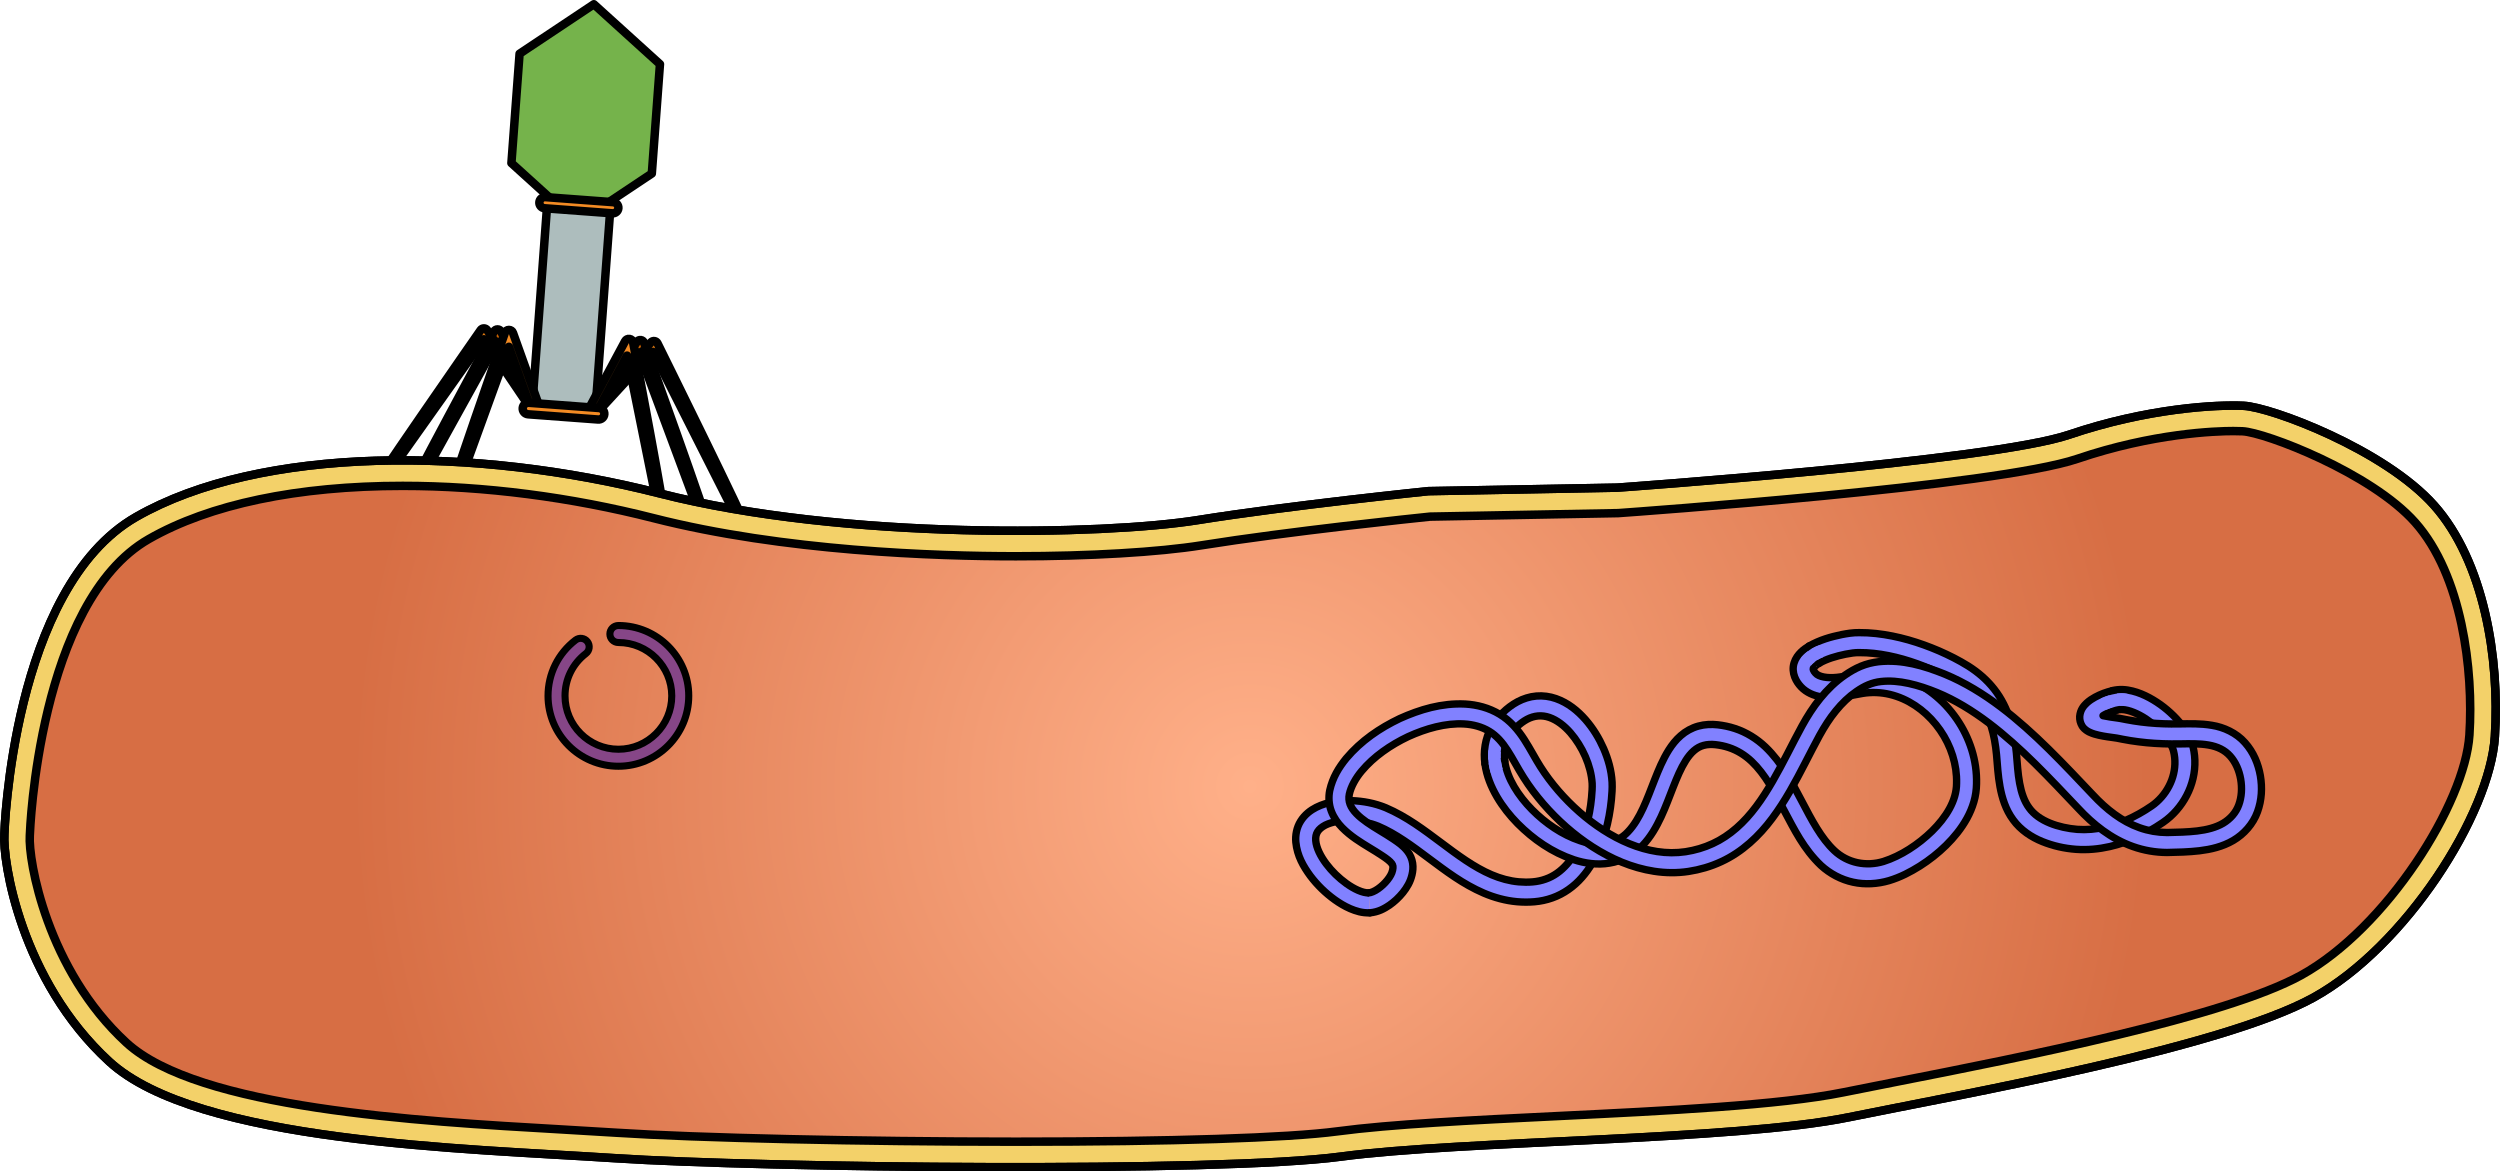 <?xml version="1.0" encoding="utf-8"?>
<!-- Generator: Adobe Illustrator 22.0.0, SVG Export Plug-In . SVG Version: 6.00 Build 0)  -->
<svg version="1.1" id="Layer_1" xmlns="http://www.w3.org/2000/svg" xmlns:xlink="http://www.w3.org/1999/xlink" x="0px" y="0px"
	 width="294.147px" height="137.831px" viewBox="0 0 294.147 137.831" enable-background="new 0 0 294.147 137.831"
	 xml:space="preserve">
<g>
	<g>
		<g>
			<g>
				<g>
					<g>
						<polygon fill="#75B34B" stroke="#000000" stroke-linecap="round" stroke-linejoin="round" stroke-miterlimit="10" points="
							69.872,0.5 61.133,6.319 61.133,6.319 61.133,6.319 60.173,19.188 67.953,26.239 76.692,20.42 77.651,7.55 						"/>
						
							<rect x="63.494" y="23.787" transform="matrix(-0.997 -0.074 0.074 -0.997 131.565 77.094)" fill="#ADBDBD" stroke="#000000" stroke-linecap="round" stroke-linejoin="round" stroke-miterlimit="10" width="7.448" height="24.622"/>
						<g>
							<path fill="#C96100" stroke="#000000" stroke-linecap="round" stroke-linejoin="round" stroke-miterlimit="10" d="
								M47.6,59.411c0.177,0.013,0.353-0.075,0.444-0.24L58.52,40.222l4.096,8.12c0.116,0.231,0.397,0.324,0.628,0.207
								c0.231-0.116,0.323-0.398,0.207-0.628l-4.495-8.911c-0.078-0.155-0.231-0.254-0.409-0.257
								c-0.173-0.003-0.334,0.09-0.418,0.241c0,0-10.947,20.234-10.721,20.359C47.47,59.388,47.535,59.406,47.6,59.411z"/>
							<path fill="#E17A11" stroke="#000000" stroke-linecap="round" stroke-linejoin="round" stroke-miterlimit="10" d="
								M43.068,59.073c0.158,0.012,0.318-0.057,0.417-0.196l13.442-18.954l5.719,8.47c0.145,0.214,0.435,0.27,0.649,0.126
								c0.214-0.144,0.27-0.435,0.126-0.649l-6.097-9.03c-0.086-0.127-0.23-0.204-0.382-0.206c-0.154-0.002-0.298,0.072-0.387,0.197
								c0,0-13.933,20.008-13.722,20.157C42.905,59.039,42.986,59.067,43.068,59.073z"/>
							<path fill="#C96100" stroke="#000000" stroke-linecap="round" stroke-linejoin="round" stroke-miterlimit="10" d="
								M83.161,62.063c-0.177-0.013-0.338-0.126-0.404-0.303l-7.55-20.293l-5.255,7.423c-0.149,0.211-0.441,0.261-0.652,0.111
								c-0.211-0.149-0.261-0.441-0.111-0.652l5.766-8.146c0.1-0.142,0.267-0.217,0.443-0.194c0.172,0.022,0.317,0.138,0.378,0.301
								c0,0,7.825,21.634,7.583,21.724C83.293,62.059,83.226,62.067,83.161,62.063z"/>
							<path fill="#E17A11" stroke="#000000" stroke-linecap="round" stroke-linejoin="round" stroke-miterlimit="10" d="
								M87.693,62.4c-0.158-0.012-0.306-0.104-0.383-0.256L76.827,41.407l-6.912,7.528c-0.175,0.19-0.471,0.203-0.661,0.028
								c-0.19-0.175-0.203-0.471-0.028-0.661l7.369-8.026c0.104-0.113,0.257-0.168,0.409-0.147c0.152,0.021,0.284,0.115,0.353,0.252
								c0,0,10.812,21.853,10.581,21.969C87.86,62.391,87.775,62.407,87.693,62.4z"/>
						</g>
						<path fill="#F38B24" stroke="#000000" stroke-linecap="round" stroke-linejoin="round" stroke-miterlimit="10" d="
							M64.066,24.503l7.988,0.596c0.362,0.027,0.677-0.245,0.704-0.606s-0.245-0.677-0.606-0.704l-7.988-0.596
							c-0.362-0.027-0.677,0.245-0.704,0.606C63.432,24.16,63.704,24.476,64.066,24.503z"/>
						<g>
							
								<linearGradient id="SVGID_1_" gradientUnits="userSpaceOnUse" x1="1526.431" y1="188.845" x2="1536.063" y2="188.845" gradientTransform="matrix(-0.997 -0.074 -0.074 0.997 1607.352 -26.092)">
								<stop  offset="0" style="stop-color:#A4BABA"/>
								<stop  offset="0.324" style="stop-color:#BECCCC"/>
								<stop  offset="0.789" style="stop-color:#4C6A74"/>
								<stop  offset="1" style="stop-color:#9AAEAE"/>
							</linearGradient>
							<path fill="url(#SVGID_1_)" d="M62.126,48.745l8.252,0.615c0.374,0.028,0.7-0.253,0.727-0.627
								c0.028-0.374-0.253-0.7-0.626-0.727l-8.252-0.615c-0.374-0.028-0.7,0.253-0.727,0.627
								C61.471,48.391,61.752,48.717,62.126,48.745z"/>
							<path fill="#F38B24" stroke="#000000" stroke-linecap="round" stroke-linejoin="round" stroke-miterlimit="10" d="
								M52.588,59.819c0.219,0.016,0.432-0.113,0.511-0.331l6.778-18.682l2.683,7.495c0.094,0.262,0.382,0.399,0.644,0.304
								c0.262-0.094,0.398-0.382,0.304-0.644l-3.154-8.811c-0.071-0.2-0.262-0.335-0.473-0.334c-0.212,0-0.402,0.132-0.474,0.332
								c0,0-7.215,20.546-6.954,20.641C52.498,59.806,52.543,59.816,52.588,59.819z"/>
							<path fill="#F38B24" stroke="#000000" stroke-linecap="round" stroke-linejoin="round" stroke-miterlimit="10" d="
								M78.168,61.726c-0.219-0.016-0.41-0.176-0.456-0.403l-3.933-19.481l-3.765,7.014c-0.132,0.245-0.437,0.338-0.682,0.206
								c-0.245-0.131-0.337-0.437-0.206-0.682l4.425-8.245c0.1-0.187,0.309-0.293,0.517-0.26c0.21,0.031,0.378,0.191,0.42,0.399
								c0,0,4.088,21.389,3.816,21.444C78.259,61.727,78.213,61.73,78.168,61.726z"/>
							<path fill="#F38B24" stroke="#000000" stroke-linecap="round" stroke-linejoin="round" stroke-miterlimit="10" d="
								M62.126,48.745l8.252,0.615c0.374,0.028,0.7-0.253,0.727-0.627c0.028-0.374-0.253-0.7-0.626-0.727l-8.252-0.615
								c-0.374-0.028-0.7,0.253-0.727,0.627C61.471,48.391,61.752,48.717,62.126,48.745z"/>
						</g>
					</g>
				</g>
			</g>
		</g>
	</g>
	<g>
		<path fill="#F3D169" stroke="#000000" stroke-linecap="round" stroke-linejoin="round" stroke-miterlimit="10" d="M0.515,98.105
			c0,0,0.877-28.916,15.507-37.287s39.865-8.314,61.605-2.761s52.346,4.892,63.268,3.142s27.177-3.411,27.177-3.411l22.183-0.411
			c0,0,43.987-3.105,53.194-6.231c9.207-3.125,17.315-3.552,20.544-3.4c3.228,0.152,16.582,5.149,22.419,11.733
			s7.726,17.997,7.132,27.191s-10.548,24.74-21.344,30.703c-10.796,5.963-41.139,11.328-54.696,14.087s-45.425,2.714-59.751,4.627
			c-14.326,1.914-67.847,1.334-85.426,0.183s-49.094-1.827-59.483-11.376S0.292,101.327,0.515,98.105z"/>
		<radialGradient id="SVGID_2_" cx="147.069" cy="92.525" r="105.738" gradientUnits="userSpaceOnUse">
			<stop  offset="0" style="stop-color:#FFB089"/>
			<stop  offset="1" style="stop-color:#D76E44"/>
		</radialGradient>
		<path fill="url(#SVGID_2_)" d="M119.563,134.331c-17.91,0-37.693-0.444-47.041-1.056c-1.981-0.13-4.14-0.254-6.424-0.385
			c-17.04-0.978-42.791-2.454-51.225-10.206C5.541,114.108,3.308,101.2,3.508,98.312l0.006-0.114
			c0.008-0.272,1.006-27.343,13.998-34.775c7.153-4.093,17.481-6.256,29.867-6.256c9.578,0,19.781,1.313,29.506,3.797
			c15.276,3.903,33.284,4.485,42.659,4.485c8.632,0,16.791-0.481,21.825-1.288c10.213-1.638,25.361-3.219,26.884-3.376l22.135-0.411
			l0.077-0.006c1.813-0.128,44.482-3.168,53.948-6.382c8.931-3.032,16.306-3.268,18.354-3.268c0.41,0,0.773,0.009,1.085,0.023
			c2.642,0.124,15.129,4.877,20.314,10.727c5.504,6.207,6.879,17.351,6.383,25.007c-0.523,8.092-9.763,22.727-19.801,28.271
			c-8.928,4.93-33.078,9.678-47.508,12.515c-2.359,0.464-4.501,0.885-6.337,1.259c-7.474,1.521-20.853,2.172-33.791,2.803
			c-9.998,0.486-19.442,0.946-25.759,1.79C151.555,133.886,137.78,134.331,119.563,134.331z"/>
		<g>
			<g>
				
					<path fill="#8181FF" stroke="#000000" stroke-width="0.87" stroke-linecap="round" stroke-linejoin="round" stroke-miterlimit="10" d="
					M161.042,105.052c-0.307,0.023-0.785-0.094-1.245-0.297c-0.464-0.202-0.933-0.481-1.38-0.801
					c-0.893-0.643-1.716-1.441-2.375-2.319c-0.654-0.868-1.165-1.87-1.233-2.726c-0.064-0.843,0.281-1.377,1.131-1.829
					c1.695-0.822,4.283-0.645,6.199,0.123c2.091,0.885,4.013,2.325,5.977,3.795c1.969,1.466,4.009,3.033,6.466,4.085
					c1.222,0.522,2.55,0.892,3.913,1.012c0.683,0.059,1.361,0.065,2.051,0.004c0.704-0.06,1.413-0.207,2.092-0.451
					c1.365-0.48,2.573-1.359,3.488-2.407c0.926-1.05,1.598-2.246,2.107-3.472c0.508-1.23,0.857-2.498,1.094-3.778
					c0.118-0.639,0.208-1.282,0.27-1.928c0.055-0.653,0.115-1.266,0.08-2.016c-0.08-1.423-0.462-2.735-0.994-3.97
					c-0.541-1.231-1.245-2.389-2.149-3.422c-0.905-1.022-2.026-1.958-3.467-2.463c-0.716-0.248-1.512-0.365-2.298-0.298
					c-0.787,0.066-1.543,0.314-2.205,0.663c-0.666,0.355-1.233,0.798-1.745,1.288c-0.518,0.494-0.981,1.075-1.34,1.728
					c-0.742,1.304-0.968,2.884-0.76,4.298l2.328-0.313c-0.141-1.017,0.011-2,0.488-2.846c0.451-0.834,1.287-1.618,2.128-2.078
					c0.852-0.451,1.745-0.532,2.64-0.221c0.895,0.309,1.751,0.978,2.467,1.794c1.416,1.639,2.425,3.868,2.562,5.961
					c0.026,0.481-0.023,1.098-0.074,1.67c-0.055,0.579-0.135,1.156-0.241,1.727c-0.21,1.141-0.521,2.258-0.954,3.304
					c-0.849,2.087-2.274,3.9-4.214,4.567c-0.479,0.172-0.986,0.278-1.508,0.323c-0.535,0.047-1.092,0.044-1.635-0.004
					c-1.092-0.097-2.165-0.391-3.205-0.834c-2.088-0.889-4.011-2.332-5.977-3.803c-1.969-1.466-4.012-3.03-6.47-4.079
					c-1.319-0.544-2.648-0.782-4.012-0.839c-1.359-0.035-2.781,0.1-4.169,0.787c-0.68,0.345-1.365,0.863-1.84,1.625
					c-0.479,0.756-0.642,1.686-0.566,2.482c0.158,1.617,0.896,2.857,1.696,3.951c0.82,1.088,1.784,2.024,2.887,2.82
					c0.555,0.395,1.147,0.755,1.81,1.044c0.666,0.279,1.399,0.531,2.329,0.489"/>
				
					<path fill="#8181FF" stroke="#000000" stroke-width="0.87" stroke-linecap="round" stroke-linejoin="round" stroke-miterlimit="10" d="
					M174.717,89.872c0.194,1.429,0.734,2.721,1.411,3.881c0.679,1.163,1.511,2.201,2.43,3.14c1.853,1.861,4.04,3.393,6.623,4.262
					c1.277,0.421,2.753,0.646,4.195,0.396c1.447-0.224,2.867-0.991,3.855-2.039c1.001-1.041,1.664-2.24,2.214-3.412
					c0.545-1.178,0.977-2.355,1.42-3.484c0.444-1.126,0.898-2.22,1.476-3.13c0.578-0.916,1.27-1.569,2.106-1.785
					c0.423-0.117,0.894-0.138,1.392-0.085c0.531,0.06,1.062,0.168,1.56,0.335c1.003,0.329,1.905,0.889,2.696,1.635
					c1.59,1.504,2.704,3.638,3.841,5.805c1.161,2.166,2.277,4.498,4.322,6.441c1.041,0.953,2.359,1.668,3.776,1.968
					c1.415,0.309,2.887,0.207,4.225-0.184c1.358-0.409,2.506-1.016,3.626-1.715c1.108-0.704,2.143-1.514,3.086-2.44
					c0.939-0.928,1.796-1.971,2.462-3.179c0.33-0.604,0.611-1.252,0.81-1.939c0.202-0.673,0.306-1.454,0.313-2.114
					c0.078-2.741-0.809-5.433-2.338-7.642c-1.528-2.209-3.721-4.002-6.332-4.889c-1.301-0.441-2.701-0.638-4.085-0.55
					c-0.687,0.034-1.405,0.181-1.973,0.292c-0.589,0.113-1.157,0.21-1.704,0.258c-1.093,0.113-2.126-0.045-2.513-0.503
					c-0.101-0.098-0.23-0.299-0.252-0.371c-0.021-0.053-0.026-0.111-0.009-0.165c-0.025-0.04,0.281-0.399,0.701-0.628l-1.199-2.02
					c-0.321,0.192-0.643,0.413-0.958,0.719c-0.157,0.154-0.31,0.325-0.454,0.538c-0.148,0.219-0.278,0.482-0.356,0.746
					c-0.163,0.534-0.125,1.122,0.078,1.642c0.202,0.502,0.43,0.817,0.751,1.165c0.643,0.678,1.506,1.018,2.258,1.151
					c0.766,0.14,1.48,0.125,2.157,0.066c1.357-0.103,2.615-0.494,3.619-0.543c1.073-0.069,2.157,0.082,3.187,0.431
					c2.064,0.695,3.886,2.163,5.15,3.996c1.271,1.832,1.988,4.052,1.925,6.242c0,2.07-1.268,4.025-2.886,5.621
					c-1.615,1.574-3.669,2.927-5.718,3.574c-2.045,0.622-4.229,0.176-5.768-1.27c-1.56-1.458-2.686-3.634-3.818-5.79
					c-1.151-2.163-2.312-4.51-4.312-6.425c-0.996-0.945-2.23-1.721-3.569-2.156c-0.668-0.223-1.352-0.363-2.042-0.441
					c-0.724-0.078-1.502-0.056-2.272,0.155c-0.768,0.209-1.492,0.614-2.064,1.12c-0.583,0.502-1.027,1.084-1.402,1.668
					c-0.738,1.174-1.217,2.374-1.679,3.534c-0.902,2.294-1.696,4.614-3.134,6.117c-1.39,1.498-3.551,1.767-5.639,1.045
					c-2.095-0.697-4.067-2.048-5.672-3.673c-1.588-1.621-2.901-3.636-3.19-5.688"/>
				
					<path fill="#8181FF" stroke="#000000" stroke-width="0.87" stroke-linecap="round" stroke-linejoin="round" stroke-miterlimit="10" d="
					M214.051,78.034c0.854-0.498,1.995-0.841,3.1-1.064c0.566-0.107,1.106-0.198,1.609-0.184c0.567-0.007,1.139,0.032,1.712,0.089
					c2.292,0.249,4.583,0.938,6.747,1.869c1.071,0.469,2.158,1.016,3.111,1.609c0.951,0.604,1.79,1.326,2.455,2.174
					c1.348,1.689,1.901,3.93,2.123,6.274c0.103,1.156,0.169,2.478,0.41,3.767c0.238,1.295,0.658,2.689,1.548,3.892
					c0.879,1.211,2.161,2.046,3.429,2.557c1.27,0.512,2.589,0.81,3.944,0.912c2.713,0.199,5.403-0.505,7.733-1.677
					c0.587-0.291,1.157-0.611,1.708-0.954c0.279-0.175,0.539-0.34,0.824-0.538c0.294-0.203,0.573-0.425,0.838-0.662
					c1.058-0.949,1.876-2.149,2.378-3.484c0.497-1.332,0.665-2.812,0.415-4.241c-0.058-0.345-0.141-0.714-0.283-1.1
					c-0.138-0.368-0.304-0.706-0.49-1.019c-0.369-0.624-0.799-1.171-1.266-1.673c-0.934-0.998-1.994-1.834-3.209-2.491
					c-0.607-0.326-1.259-0.606-1.984-0.786c-0.36-0.09-0.74-0.155-1.145-0.17c-0.396-0.021-0.887,0.034-1.224,0.121l0.525,2.291
					c0.746-0.211,1.768,0.106,2.719,0.614c0.953,0.511,1.851,1.218,2.597,2.018c0.373,0.4,0.704,0.829,0.961,1.264
					c0.129,0.216,0.232,0.435,0.31,0.642c0.072,0.189,0.129,0.424,0.173,0.685c0.175,0.999,0.06,2.051-0.302,3.022
					c-0.364,0.97-0.97,1.862-1.747,2.555c-0.192,0.174-0.396,0.336-0.61,0.482c-0.219,0.154-0.479,0.321-0.722,0.472
					c-0.493,0.308-0.997,0.59-1.514,0.846c-2.055,1.031-4.306,1.598-6.521,1.436c-2.177-0.183-4.526-0.95-5.649-2.52
					c-0.587-0.787-0.924-1.805-1.129-2.921c-0.21-1.134-0.269-2.276-0.382-3.57c-0.124-1.276-0.335-2.575-0.735-3.859
					c-0.399-1.282-1.018-2.546-1.878-3.636c-0.853-1.092-1.913-1.993-3.039-2.705c-1.137-0.709-2.258-1.265-3.44-1.786
					c-2.352-1.008-4.828-1.763-7.432-2.049c-0.653-0.067-1.31-0.11-1.974-0.102c-0.728-0.012-1.411,0.107-2.052,0.228
					c-1.297,0.273-2.559,0.616-3.844,1.351"/>
				
					<path fill="#8181FF" stroke="#000000" stroke-width="0.87" stroke-linecap="round" stroke-linejoin="round" stroke-miterlimit="10" d="
					M161.191,107.398c0.981-0.086,1.673-0.483,2.288-0.894c0.608-0.427,1.127-0.918,1.588-1.487
					c0.228-0.286,0.441-0.591,0.632-0.943c0.095-0.174,0.183-0.36,0.26-0.568c0.07-0.196,0.126-0.373,0.175-0.579
					c0.096-0.399,0.15-0.865,0.075-1.363c-0.071-0.499-0.296-0.993-0.57-1.359c-0.562-0.739-1.166-1.106-1.696-1.475
					c-0.523-0.351-1.091-0.695-1.605-1.006c-1.036-0.629-2.028-1.253-2.737-1.985c-0.722-0.745-1.012-1.468-0.84-2.298
					c0.194-0.893,0.752-1.889,1.449-2.721c1.419-1.698,3.398-3.067,5.473-4.049c2.091-0.953,4.406-1.611,6.57-1.492
					c1.076,0.06,2.113,0.342,2.965,0.861c0.86,0.516,1.549,1.308,2.167,2.268c0.622,0.958,1.18,2.064,1.879,3.164
					c0.692,1.095,1.47,2.124,2.309,3.096c1.683,1.94,3.617,3.662,5.793,5.065c2.174,1.394,4.619,2.479,7.27,2.882
					c1.321,0.203,2.687,0.221,4.028,0.019c1.324-0.202,2.623-0.577,3.848-1.148c2.467-1.129,4.471-3.033,6.005-5.098
					c1.553-2.074,2.733-4.314,3.871-6.506c0.567-1.097,1.123-2.186,1.7-3.247c0.568-1.029,1.191-2.014,1.914-2.896
					c0.718-0.884,1.529-1.672,2.435-2.29c0.935-0.645,1.82-1.045,2.868-1.161c2.103-0.241,4.429,0.408,6.587,1.289
					c2.159,0.891,4.188,2.142,6.093,3.578c1.906,1.441,3.696,3.067,5.427,4.771c1.731,1.704,3.404,3.49,5.105,5.279
					c1.723,1.859,3.867,3.593,6.443,4.5c1.281,0.457,2.648,0.691,4.005,0.697c1.307-0.026,2.5-0.049,3.832-0.202
					c1.303-0.159,2.688-0.466,3.965-1.213c1.267-0.743,2.333-1.938,2.849-3.361c0.512-1.4,0.576-2.856,0.341-4.249
					c-0.245-1.388-0.794-2.764-1.813-3.899c-1.005-1.147-2.511-1.821-3.88-2.036c-1.385-0.237-2.688-0.183-3.905-0.167
					c-1.194,0.02-2.381-0.019-3.559-0.131c-0.587-0.057-1.175-0.128-1.757-0.223c-0.29-0.049-0.583-0.093-0.871-0.153l-0.435-0.085
					l-0.273-0.052l-0.257-0.04c-0.63-0.087-1.206-0.159-1.73-0.277c-0.012-0.003-0.021-0.006-0.033-0.009
					c0.063-0.04,0.126-0.081,0.196-0.118c0.424-0.231,0.947-0.425,1.424-0.536l-0.525-2.291c-0.72,0.173-1.363,0.409-2.022,0.763
					c-0.328,0.18-0.657,0.387-0.994,0.693c-0.31,0.3-0.747,0.749-0.822,1.572c-0.018,0.416,0.067,0.763,0.28,1.126l0.025,0.038
					l0.076,0.105c0.047,0.062,0.129,0.151,0.153,0.173c0.077,0.072,0.153,0.137,0.219,0.182c0.14,0.103,0.258,0.165,0.373,0.224
					c0.442,0.209,0.788,0.289,1.136,0.372c0.679,0.152,1.327,0.228,1.914,0.311l0.199,0.03l0.18,0.035l0.471,0.093
					c0.315,0.066,0.631,0.115,0.947,0.168c0.632,0.101,1.268,0.179,1.905,0.242c1.273,0.121,2.55,0.161,3.818,0.142
					c1.238-0.022,2.412-0.054,3.459,0.131c1.05,0.18,1.912,0.588,2.546,1.301c1.276,1.416,1.692,3.915,1.011,5.749
					c-0.324,0.898-0.992,1.651-1.839,2.155c-0.856,0.505-1.922,0.77-3.053,0.906c-1.114,0.133-2.387,0.161-3.54,0.184
					c-1.104-0.006-2.195-0.193-3.234-0.563c-2.092-0.74-3.916-2.168-5.525-3.903c-1.689-1.778-3.383-3.586-5.159-5.335
					c-1.776-1.749-3.637-3.442-5.661-4.971c-2.021-1.523-4.214-2.885-6.61-3.874c-2.37-0.947-4.936-1.75-7.768-1.45
					c-0.702,0.088-1.411,0.256-2.09,0.539c-0.692,0.294-1.248,0.626-1.823,1.016c-1.129,0.77-2.097,1.721-2.929,2.743
					c-0.837,1.024-1.534,2.129-2.153,3.254c-0.602,1.101-1.163,2.204-1.726,3.294c-1.126,2.172-2.26,4.304-3.662,6.175
					c-1.392,1.869-3.088,3.448-5.118,4.378c-1.006,0.471-2.096,0.786-3.203,0.956c-1.095,0.163-2.217,0.151-3.33-0.018
					c-2.229-0.337-4.391-1.278-6.351-2.536c-1.963-1.264-3.744-2.847-5.285-4.624c-0.768-0.891-1.477-1.831-2.102-2.817
					c-0.623-0.978-1.175-2.075-1.891-3.184c-0.705-1.101-1.65-2.239-2.916-2.998c-1.256-0.762-2.67-1.12-4.049-1.2
					c-2.776-0.133-5.332,0.643-7.701,1.709c-2.356,1.125-4.54,2.605-6.294,4.683c-0.861,1.06-1.601,2.241-1.941,3.761
					c-0.163,0.781-0.112,1.679,0.186,2.454c0.295,0.778,0.768,1.418,1.271,1.933c1.017,1.034,2.15,1.71,3.207,2.36
					c0.54,0.327,1.023,0.619,1.524,0.956c0.481,0.317,0.922,0.649,1.101,0.905c0.164,0.243,0.189,0.368,0.105,0.791
					c-0.021,0.092-0.058,0.211-0.092,0.304c-0.03,0.08-0.073,0.173-0.126,0.269c-0.103,0.192-0.241,0.394-0.398,0.589
					c-0.311,0.389-0.696,0.749-1.096,1.029c-0.392,0.28-0.84,0.466-1.094,0.478"/>
			</g>
			<path fill="#8181FF" d="M247.796,83.514l-0.598-1.353c0.334-0.149,2.066-0.87,3.216-0.488l-0.467,1.404
				C249.493,82.927,248.395,83.248,247.796,83.514z"/>
			<path fill="#8181FF" d="M213.064,78.323l-1.142-0.942c0.097-0.119,0.991-1.17,2.212-1.487l0.373,1.432
				C213.859,77.495,213.233,78.118,213.064,78.323z"/>
			<path fill="#8181FF" d="M175.4,90.937c-0.019-0.057-0.459-1.419-0.276-2.659l1.463,0.214c-0.13,0.886,0.215,1.974,0.219,1.984
				L175.4,90.937z"/>
		</g>
		<path fill="none" stroke="#000000" stroke-linecap="round" stroke-linejoin="round" stroke-miterlimit="10" d="M119.563,134.331
			c-17.91,0-37.693-0.444-47.041-1.056c-1.981-0.13-4.14-0.254-6.424-0.385c-17.04-0.978-42.791-2.454-51.225-10.206
			C5.541,114.108,3.308,101.2,3.508,98.312l0.006-0.114c0.008-0.272,1.006-27.343,13.998-34.775
			c7.153-4.093,17.481-6.256,29.867-6.256c9.578,0,19.781,1.313,29.506,3.797c15.276,3.903,33.284,4.485,42.659,4.485
			c8.632,0,16.791-0.481,21.825-1.288c10.213-1.638,25.361-3.219,26.884-3.376l22.135-0.411l0.077-0.006
			c1.813-0.128,44.482-3.168,53.948-6.382c8.931-3.032,16.306-3.268,18.354-3.268c0.41,0,0.773,0.009,1.085,0.023
			c2.642,0.124,15.129,4.877,20.314,10.727c5.504,6.207,6.879,17.351,6.383,25.007c-0.523,8.092-9.763,22.727-19.801,28.271
			c-8.928,4.93-33.078,9.678-47.508,12.515c-2.359,0.464-4.501,0.885-6.337,1.259c-7.474,1.521-20.853,2.172-33.791,2.803
			c-9.998,0.486-19.442,0.946-25.759,1.79C151.555,133.886,137.78,134.331,119.563,134.331z"/>
		<path fill="none" stroke="#000000" stroke-linecap="round" stroke-linejoin="round" stroke-miterlimit="10" d="M0.515,98.105
			c0,0,0.877-28.916,15.507-37.287s39.865-8.314,61.605-2.761s52.346,4.892,63.268,3.142s27.177-3.411,27.177-3.411l22.183-0.411
			c0,0,43.987-3.105,53.194-6.231c9.207-3.125,17.315-3.552,20.544-3.4c3.228,0.152,16.582,5.149,22.419,11.733
			s7.726,17.997,7.132,27.191s-10.548,24.74-21.344,30.703c-10.796,5.963-41.139,11.328-54.696,14.087s-45.425,2.714-59.751,4.627
			c-14.326,1.914-67.847,1.334-85.426,0.183s-49.094-1.827-59.483-11.376S0.292,101.327,0.515,98.105z"/>
	</g>
	
		<path fill="#864687" stroke="#000000" stroke-width="0.834" stroke-linecap="round" stroke-linejoin="round" stroke-miterlimit="10" d="
		M72.76,90.155c-4.565,0-8.279-3.714-8.279-8.278c0-2.59,1.179-4.982,3.233-6.563c0.44-0.339,1.066-0.257,1.402,0.182
		c0.337,0.438,0.256,1.066-0.182,1.402c-1.56,1.2-2.454,3.016-2.454,4.979c0,3.462,2.816,6.278,6.279,6.278
		c3.462,0,6.278-2.816,6.278-6.278c0-3.463-2.816-6.279-6.278-6.279c-0.553,0-1-0.447-1-1s0.447-1,1-1
		c4.564,0,8.278,3.714,8.278,8.279C81.039,86.441,77.325,90.155,72.76,90.155z"/>
</g>
</svg>
